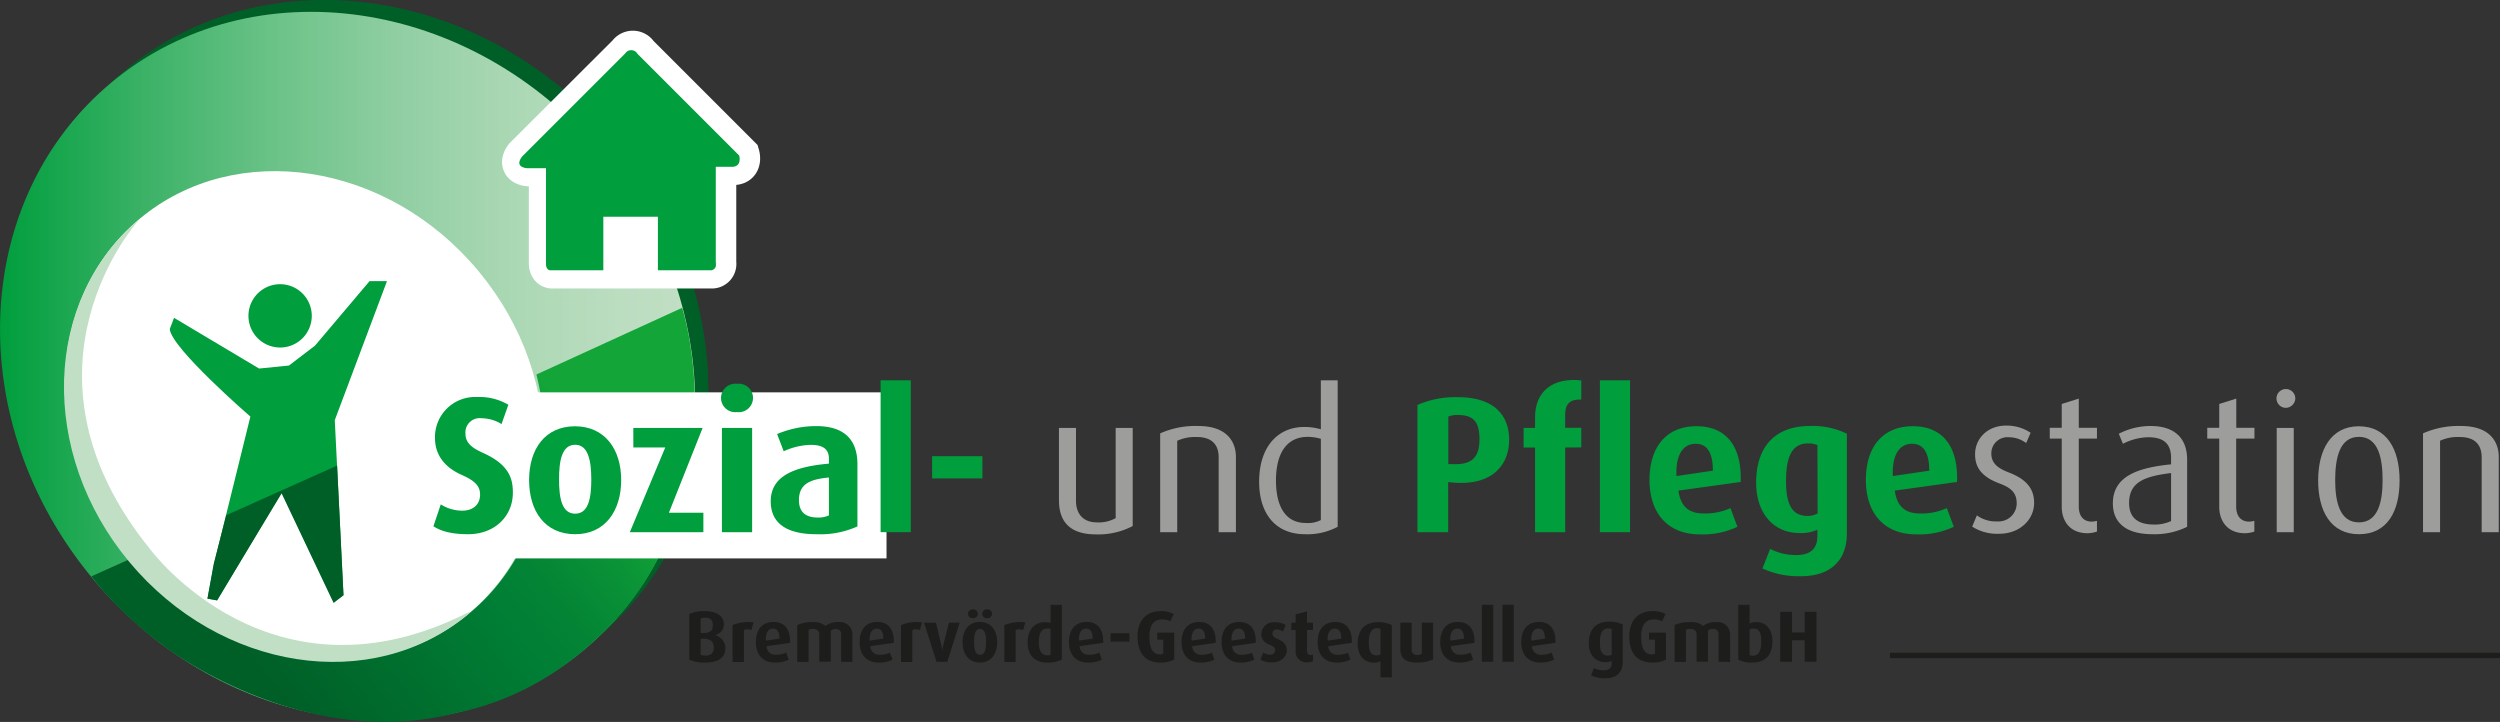 <svg id="Ebene_1" data-name="Ebene 1" xmlns="http://www.w3.org/2000/svg" xmlns:xlink="http://www.w3.org/1999/xlink" viewBox="0 0 465.08 134.3"><rect x="0" y="0" width="465.08" height="134.3" fill="#333333" stroke="none"/><defs><style>.cls-1,.cls-5,.cls-9{fill:none;}.cls-1{stroke:#1d1d1b;}.cls-2{fill:#005f27;}.cls-3{fill:url(#linear-gradient);}.cls-4{fill:#fff;}.cls-6{fill:url(#linear-gradient-2);}.cls-7{fill:#009e3d;}.cls-8{fill:#c1dfc4;}.cls-9{stroke:#fff;stroke-width:7px;}.cls-10{fill:#1d1d1b;}.cls-11{fill:#9d9d9c;}</style><linearGradient id="linear-gradient" y1="68.12" x2="129.33" y2="68.12" gradientUnits="userSpaceOnUse"><stop offset="0" stop-color="#009e3d"/><stop offset="0.2" stop-color="#39b165"/><stop offset="0.39" stop-color="#6ac287"/><stop offset="0.57" stop-color="#90cea2"/><stop offset="0.74" stop-color="#abd8b4"/><stop offset="0.89" stop-color="#bbddc0"/><stop offset="1" stop-color="#c1dfc4"/></linearGradient><linearGradient id="linear-gradient-2" x1="107.47" y1="79.04" x2="48.66" y2="125.21" gradientUnits="userSpaceOnUse"><stop offset="0" stop-color="#13a538"/><stop offset="0.13" stop-color="#0b9437"/><stop offset="0.31" stop-color="#038435"/><stop offset="0.45" stop-color="#007e35"/><stop offset="1" stop-color="#005f27"/></linearGradient></defs><line class="cls-1" x1="351.6" y1="121.93" x2="465.08" y2="121.93"/><path class="cls-2" d="M114.55,26.41c24.28,29.13,22.72,70.44-3.47,92.27S44,134.57,19.7,105.43-3,35,23.17,13.16,90.28-2.73,114.55,26.41Z"/><path class="cls-3" d="M112.09,28.61c24.28,29.13,22.72,70.44-3.47,92.27s-67.11,15.89-91.38-13.25S-5.48,37.18,20.71,15.36,87.82-.53,112.09,28.61Z"/><path class="cls-4" d="M89,50.42c16.89,20.28,16.09,48.8-1.8,63.7s-46.08,10.54-63-9.73-16.08-48.8,1.8-63.7S72.15,30.14,89,50.42Z"/><path class="cls-5" d="M72,52.61S56.7,75.43,63.9,110.73l-1.24.55s-5.54-16.49-10.2-19.39a61.47,61.47,0,0,0-11.58,20l-1.76-.63s18.63-32.73-7.31-49.73l.76-1.39s21.15,24.31,37.14-7.55Z"/><path class="cls-6" d="M24.33,103.93a50.17,50.17,0,0,0,43.5,18.6,37.87,37.87,0,0,0,29.89-22.12s6.93-10.81,2.07-30.74l27.1-12.4s8.5,26-6.69,50.55c0,0-11.54,19.93-35.24,24.79-29.8,7.79-56.67-14.06-54.51-12.5A66.22,66.22,0,0,1,17,107.22Z"/><path class="cls-7" d="M39.87,104.66,46.58,77.5s-14.76-12.78-15-16.29l.8-2.08,15.82,9.43L53.76,68l4.84-3.7,10.15-12,3.24,0L62.28,78.16l1.62,32.57L62.11,112,52.39,91.56l-12,20.13-1.79-.32Z"/><path class="cls-7" d="M58,58.76a5.89,5.89,0,1,1-5.89-5.89A5.89,5.89,0,0,1,58,58.76Z"/><polygon class="cls-2" points="42.09 95.84 39.75 104.94 38.59 111.37 40.38 111.69 52.39 91.78 62.06 112.17 63.9 110.73 62.71 86.61 42.09 95.84"/><path class="cls-8" d="M87.06,114.29c-17.89,14.9-46.09,10.54-63-9.74S8,55.76,25.88,40.85c0,0-25.24,27.72,2.1,61.38,0,0,22.48,30.5,59.42,11.55Z"/><path class="cls-9" d="M118.89,9.88l18.93,18.93s.56,1.93-1.16,2.1h-3.19v18a1.06,1.06,0,0,1-1.09,1.26h-29.5s-1,.17-1-1.23V31.17H98.39s-2.53-.09-1-2.18L116.61,9.82A1.34,1.34,0,0,1,118.89,9.88Z"/><path class="cls-7" d="M118.58,10l18.93,18.93s.57,1.93-1.15,2.1h-3.2v18a1,1,0,0,1-1.08,1.25H102.57s-1,.19-1-1.22V31.29H98.08s-2.53-.09-.94-2.18L116.31,9.94A1.33,1.33,0,0,1,118.58,10Z"/><path class="cls-10" d="M131.23,123.25a6.73,6.73,0,0,1-3-.54v-8.48a6.53,6.53,0,0,1,2.87-.54c2.44,0,3.57,1.08,3.57,2.47a2.11,2.11,0,0,1-1.66,2v0a2.5,2.5,0,0,1,1.93,2.31C135,122.4,133.54,123.25,131.23,123.25Zm-.09-8.33a2.21,2.21,0,0,0-.8.11v2.74h.44c1.37,0,1.83-.45,1.83-1.46S132.14,114.92,131.14,114.92Zm-.36,3.9h-.44v3a2.36,2.36,0,0,0,.84.14c1,0,1.61-.41,1.61-1.48S132.27,118.82,130.78,118.82Z"/><path class="cls-10" d="M139.79,117.21a1.84,1.84,0,0,0-1.4,0v5.94h-2.11v-6.87a7.93,7.93,0,0,1,3.9-.51Z"/><path class="cls-10" d="M142.61,120.21a1.59,1.59,0,0,0,1.76,1.59,4.25,4.25,0,0,0,1.89-.39l.47,1.31a5.73,5.73,0,0,1-2.6.53c-2.23,0-3.51-1.47-3.51-3.8s1.18-3.75,3.28-3.75,3.17,1.43,3.07,3.89Zm1.21-3.27c-.87,0-1.41.74-1.34,2.24l2.54-.38C145,117.51,144.58,116.94,143.82,116.94Z"/><path class="cls-10" d="M156.48,123.11V118a.94.94,0,0,0-1-1,1.24,1.24,0,0,0-.92.35v5.74H152.4V118c0-.58-.4-1-1.13-1a2.07,2.07,0,0,0-.85.14v6h-2.11v-6.87a6.83,6.83,0,0,1,2.94-.54,3.12,3.12,0,0,1,2.31.73,3.58,3.58,0,0,1,2.41-.73,2.31,2.31,0,0,1,2.61,2.31v5.1Z"/><path class="cls-10" d="M161.92,120.21a1.59,1.59,0,0,0,1.75,1.59,4.25,4.25,0,0,0,1.89-.39l.48,1.31a5.75,5.75,0,0,1-2.61.53c-2.23,0-3.51-1.47-3.51-3.8s1.19-3.75,3.28-3.75,3.17,1.43,3.08,3.89Zm1.2-3.27c-.86,0-1.4.74-1.34,2.24l2.54-.38C164.32,117.51,163.89,116.94,163.12,116.94Z"/><path class="cls-10" d="M171.13,117.21a1.87,1.87,0,0,0-1.41,0v5.94h-2.1v-6.87a7.91,7.91,0,0,1,3.9-.51Z"/><path class="cls-10" d="M176.23,123.11h-2l-2.34-7.28h2.23l1,4.19a6.22,6.22,0,0,1,.16,1.11h0a7.13,7.13,0,0,1,.19-1.11l1.07-4.19h2Z"/><path class="cls-10" d="M182.29,123.25c-2.11,0-3.22-1.61-3.22-3.78s1.11-3.77,3.2-3.77,3.23,1.59,3.23,3.77S184.39,123.25,182.29,123.25ZM181,115a.82.82,0,1,1,0-1.63.82.82,0,1,1,0,1.63Zm1.33,2c-.93,0-1.12,1.13-1.12,2.43s.2,2.37,1.12,2.37,1.12-1.06,1.12-2.37S183.22,117,182.29,117Zm1.31-2a.82.82,0,1,1,0-1.63.82.82,0,1,1,0,1.63Z"/><path class="cls-10" d="M190.35,117.21a1.87,1.87,0,0,0-1.41,0v5.94h-2.1v-6.87a7.91,7.91,0,0,1,3.9-.51Z"/><path class="cls-10" d="M194.75,123.25c-2.2,0-3.58-1.3-3.58-3.73s1.32-3.77,3.2-3.77a4.33,4.33,0,0,1,1.07.13v-3.37h2.09v10.2A5.84,5.84,0,0,1,194.75,123.25Zm.69-6.24a2.14,2.14,0,0,0-.58-.08c-1.17,0-1.61,1-1.61,2.5s.47,2.48,1.54,2.48a1.44,1.44,0,0,0,.65-.11Z"/><path class="cls-10" d="M200.86,120.21a1.59,1.59,0,0,0,1.76,1.59,4.25,4.25,0,0,0,1.89-.39l.47,1.31a5.75,5.75,0,0,1-2.61.53c-2.22,0-3.51-1.47-3.51-3.8s1.19-3.75,3.29-3.75,3.17,1.43,3.07,3.89Zm1.2-3.27c-.86,0-1.4.74-1.33,2.24l2.54-.38C203.27,117.51,202.83,116.94,202.06,116.94Z"/><path class="cls-10" d="M206.6,119.36V117.8h3.51v1.56Z"/><path class="cls-10" d="M215.83,123.25c-2.82,0-4.21-1.85-4.21-4.82s1.6-4.74,4.28-4.74a4.78,4.78,0,0,1,2.45.54l-.63,1.35a3,3,0,0,0-1.57-.34c-1.48,0-2.32,1-2.32,3.24s.74,3.25,1.88,3.25a1.42,1.42,0,0,0,.69-.13V119h-1.11v-1.31h3.16v5A5,5,0,0,1,215.83,123.25Z"/><path class="cls-10" d="M221.8,120.21a1.59,1.59,0,0,0,1.75,1.59,4.25,4.25,0,0,0,1.89-.39l.47,1.31a5.67,5.67,0,0,1-2.6.53c-2.23,0-3.51-1.47-3.51-3.8s1.19-3.75,3.28-3.75,3.17,1.43,3.08,3.89Zm1.2-3.27c-.87,0-1.41.74-1.34,2.24l2.54-.38C224.2,117.51,223.77,116.94,223,116.94Z"/><path class="cls-10" d="M229.24,120.21A1.58,1.58,0,0,0,231,121.8a4.25,4.25,0,0,0,1.89-.39l.47,1.31a5.67,5.67,0,0,1-2.6.53c-2.23,0-3.51-1.47-3.51-3.8s1.18-3.75,3.28-3.75,3.17,1.43,3.08,3.89Zm1.2-3.27c-.87,0-1.41.74-1.34,2.24l2.54-.38C231.64,117.51,231.21,116.94,230.44,116.94Z"/><path class="cls-10" d="M236.6,123.23a4.16,4.16,0,0,1-2.13-.52l.54-1.34a2.18,2.18,0,0,0,1.3.42.82.82,0,0,0,.9-.8c0-.48-.26-.75-.93-1-1.34-.52-1.63-1.26-1.63-2a2.27,2.27,0,0,1,2.43-2.24,3.74,3.74,0,0,1,2.09.53l-.51,1.2a1.85,1.85,0,0,0-1.11-.38.75.75,0,0,0-.84.75c0,.49.37.76.93,1,1.41.6,1.73,1.29,1.73,2.14C239.37,122.21,238.33,123.23,236.6,123.23Z"/><path class="cls-10" d="M243.22,123.22a2,2,0,0,1-2.19-2.11V117.2h-.8v-1.37h.8v-1.55l2.11-.54v2.09h1.12v1.37h-1.12V121c0,.55.2.85.67.85a1.22,1.22,0,0,0,.45-.08V123A2.68,2.68,0,0,1,243.22,123.22Z"/><path class="cls-10" d="M247.12,120.21a1.59,1.59,0,0,0,1.75,1.59,4.25,4.25,0,0,0,1.89-.39l.47,1.31a5.67,5.67,0,0,1-2.6.53c-2.23,0-3.51-1.47-3.51-3.8s1.19-3.75,3.28-3.75,3.17,1.43,3.08,3.89Zm1.2-3.27c-.86,0-1.41.74-1.34,2.24l2.54-.38C249.52,117.51,249.09,116.94,248.32,116.94Z"/><path class="cls-10" d="M256.82,126V123a2.88,2.88,0,0,1-1.31.27c-1.72,0-2.95-1.36-2.95-3.52s1.05-4,3.74-4a5.49,5.49,0,0,1,2.62.54V126Zm0-9a1.45,1.45,0,0,0-.66-.13c-1,0-1.52.89-1.52,2.61s.43,2.43,1.44,2.43a1.59,1.59,0,0,0,.74-.16Z"/><path class="cls-10" d="M263.56,123.25c-2.05,0-3.05-.77-3.05-2.53v-4.89h2.11v5a.89.89,0,0,0,1,1,1.72,1.72,0,0,0,.88-.18v-5.82h2.11v6.85A6.88,6.88,0,0,1,263.56,123.25Z"/><path class="cls-10" d="M269.93,120.21a1.59,1.59,0,0,0,1.76,1.59,4.25,4.25,0,0,0,1.89-.39l.47,1.31a5.75,5.75,0,0,1-2.61.53c-2.22,0-3.51-1.47-3.51-3.8s1.19-3.75,3.29-3.75,3.17,1.43,3.07,3.89Zm1.2-3.27c-.86,0-1.4.74-1.33,2.24l2.54-.38C272.34,117.51,271.9,116.94,271.13,116.94Z"/><path class="cls-10" d="M275.67,123.11v-10.6h2.11v10.6Z"/><path class="cls-10" d="M279.5,123.11v-10.6h2.11v10.6Z"/><path class="cls-10" d="M285,120.21a1.59,1.59,0,0,0,1.76,1.59,4.25,4.25,0,0,0,1.89-.39l.47,1.31a5.75,5.75,0,0,1-2.61.53c-2.22,0-3.51-1.47-3.51-3.8s1.19-3.75,3.29-3.75,3.17,1.43,3.07,3.89Zm1.2-3.27c-.86,0-1.4.74-1.33,2.24l2.54-.38C287.39,117.51,287,116.94,286.18,116.94Z"/><path class="cls-10" d="M307.31,123.25c-2.82,0-4.21-1.85-4.21-4.82s1.6-4.74,4.28-4.74a4.78,4.78,0,0,1,2.45.54l-.63,1.35a3,3,0,0,0-1.57-.34c-1.48,0-2.32,1-2.32,3.24s.74,3.25,1.88,3.25a1.45,1.45,0,0,0,.69-.13V119h-1.11v-1.31h3.16v5A5,5,0,0,1,307.31,123.25Z"/><path class="cls-10" d="M319.7,123.11V118a.94.94,0,0,0-1.05-1,1.24,1.24,0,0,0-.92.35v5.74h-2.11V118c0-.58-.4-1-1.13-1a2.1,2.1,0,0,0-.85.14v6h-2.11v-6.87a6.88,6.88,0,0,1,3-.54,3.09,3.09,0,0,1,2.3.73,3.6,3.6,0,0,1,2.41-.73,2.32,2.32,0,0,1,2.62,2.31v5.1Z"/><path class="cls-10" d="M326,123.25a5.16,5.16,0,0,1-2.63-.54v-10.2h2.11V116a2.88,2.88,0,0,1,1.35-.27c1.71,0,2.9,1.38,2.9,3.52C329.76,121.81,328.42,123.25,326,123.25Zm.23-6.31a1.55,1.55,0,0,0-.75.16v4.77a1.67,1.67,0,0,0,.64.11c1.07,0,1.53-1,1.53-2.58C327.68,118,327.38,116.94,326.26,116.94Z"/><path class="cls-10" d="M335.73,123.11v-4h-2.35v4h-2.2v-9.29h2.2v3.84h2.35v-3.84h2.2v9.29Z"/><rect class="cls-4" x="70.86" y="72.99" width="94.06" height="30.89"/><path class="cls-7" d="M87.11,99.38c-3.06,0-5.08-.55-6.48-1.48L82,93.83A7.43,7.43,0,0,0,86,95c2.05,0,3.31-1.18,3.31-3,0-1.58-.94-2.56-3.46-3.67-3.85-1.73-4.93-4.43-4.93-6.84a7.47,7.47,0,0,1,7.85-7.63,10.58,10.58,0,0,1,5.8,1.44L93.3,78.89a7.15,7.15,0,0,0-3.71-1.08,2.65,2.65,0,0,0-3,2.84c0,1.81,1.26,2.7,3.34,3.64,4.79,2.16,5.48,4.79,5.48,7.31C95.43,96.06,92,99.38,87.11,99.38Z"/><path class="cls-7" d="M107,99.38c-5.62,0-8.57-4.29-8.57-10.08s3-10,8.53-10,8.6,4.25,8.6,10S112.56,99.38,107,99.38Zm0-16.64c-2.49,0-3,3-3,6.48s.54,6.34,3,6.34,3-2.85,3-6.34S109.43,82.74,107,82.74Z"/><path class="cls-7" d="M117.17,99l6.59-15.76h-5.94V79.61h12.89l-6.27,15.77h6.41V99Z"/><path class="cls-7" d="M137.11,76.66a2.65,2.65,0,1,1,0-5.26,2.65,2.65,0,1,1,0,5.26ZM134.3,99V79.61h5.62V99Z"/><path class="cls-7" d="M151.87,99.38c-5.61,0-8.49-2.09-8.49-6.13,0-5,5-6.48,10.83-7v-.9c0-2-1.37-2.59-3.42-2.59a12.76,12.76,0,0,0-5,1.19l-1.22-3.2a18.52,18.52,0,0,1,7.31-1.48c4.39,0,7.63,1.84,7.63,7.09V97.93A16.78,16.78,0,0,1,151.87,99.38Zm2.34-10.55c-3.38.32-5.58,1.11-5.58,4.21,0,2.27,1.3,3.24,3.53,3.24a4.73,4.73,0,0,0,2.05-.4Z"/><path class="cls-7" d="M163.82,99V70.75h5.62V99Z"/><path class="cls-7" d="M173.4,89V84.87h9.36V89Z"/><path class="cls-11" d="M203.86,99.41C199,99.41,197,97,197,93.07V79.61h3.17V93.18c0,2.27,1.22,4,3.89,4a6.52,6.52,0,0,0,3.49-.79V79.61h3.17V97.86A13.75,13.75,0,0,1,203.86,99.41Z"/><path class="cls-11" d="M226.71,99V85.08c0-1.8-.75-3.78-4.06-3.78A8,8,0,0,0,219,82V99h-3.17V80.62a16.13,16.13,0,0,1,7.09-1.37c5.4,0,7,3,7,5.76V99Z"/><path class="cls-11" d="M242.77,99.38c-5.54,0-8.53-3.89-8.53-9.76,0-6.45,3.42-10.19,8.42-10.19a10.93,10.93,0,0,1,3.06.43V70.75h3.13V98A11.94,11.94,0,0,1,242.77,99.38Zm2.95-17.75a8.9,8.9,0,0,0-2.41-.36c-4.5,0-5.94,3.88-5.94,8.1,0,4.57,1.59,7.92,5.55,7.92a5.27,5.27,0,0,0,2.8-.54Z"/><path class="cls-7" d="M270.2,89.76l-.79-.07V99h-5.72V75.33a17.55,17.55,0,0,1,7.52-1.44c6.88,0,9.54,3.49,9.54,7.92C280.75,86.45,277.65,90.45,270.2,89.76Zm1-12.56a4.61,4.61,0,0,0-1.76.29v8.85l.79,0c3.67.18,5-1.37,5-4.61S274.13,77.2,271.17,77.2Z"/><path class="cls-7" d="M291.18,83.25V99h-5.61V83.25h-2.13V79.61h2.13v-2c0-4.86,3.34-7.42,8.6-6.84v3.56c-1.87-.07-3,.58-3,2.81v2.45h3v3.64Z"/><path class="cls-7" d="M297.63,99V70.75h5.61V99Z"/><path class="cls-7" d="M312.24,91.27c.4,2.85,1.84,4.25,4.68,4.25a11.22,11.22,0,0,0,5-1L323.22,98a15.07,15.07,0,0,1-7,1.41c-5.94,0-9.36-3.93-9.36-10.12s3.17-10,8.75-10,8.46,3.82,8.21,10.37Zm3.21-8.71c-2.31,0-3.75,2-3.57,6l6.77-1C318.65,84.07,317.5,82.56,315.45,82.56Z"/><path class="cls-7" d="M335.1,107.19a16,16,0,0,1-7.23-1.44l1.44-3.64a10.37,10.37,0,0,0,4.78,1.15c3,0,4-1.4,4-3.63V98.55a7.34,7.34,0,0,1-3.39.61c-4.64,0-8-3.57-8-9.36,0-6.48,3.31-10.55,10-10.55a14.29,14.29,0,0,1,6.88,1.44V99.16C343.6,104.67,340.07,107.19,335.1,107.19Zm3-24.38a4.09,4.09,0,0,0-1.77-.32c-2.88,0-4.07,2.34-4.07,7,0,4.4,1.16,6.49,4,6.49a3.7,3.7,0,0,0,1.88-.47Z"/><path class="cls-7" d="M352.49,91.27c.4,2.85,1.83,4.25,4.68,4.25a11.25,11.25,0,0,0,5-1L363.47,98a15.07,15.07,0,0,1-7,1.41c-5.94,0-9.36-3.93-9.36-10.12s3.17-10,8.75-10,8.46,3.82,8.21,10.37Zm3.2-8.71c-2.3,0-3.74,2-3.56,6l6.77-1C358.9,84.07,357.74,82.56,355.69,82.56Z"/><path class="cls-11" d="M371.89,99.3a8.66,8.66,0,0,1-5-1.33l.87-2.09A6.06,6.06,0,0,0,371.57,97a3.37,3.37,0,0,0,3.6-3.35c0-2-1.08-2.92-3.2-3.71-3.79-1.41-4.54-3.42-4.54-5.44,0-2.88,2.27-5.33,5.8-5.33a8,8,0,0,1,4.53,1.34l-.83,1.91a5.41,5.41,0,0,0-3.24-1.08,3,3,0,0,0-3.24,3.05c0,1.88,1.37,2.78,3.24,3.5,3.78,1.44,4.72,3.45,4.72,5.69C378.41,96.57,375.85,99.3,371.89,99.3Z"/><path class="cls-11" d="M388.38,99.2c-3.53,0-4.83-2.53-4.83-4.9V81.59h-2.23v-2h2.23V75.15l3.17-1v5.44h3.38v2h-3.38V94.23c0,1.54.68,2.81,2.45,2.81a4.29,4.29,0,0,0,.93-.15v2A5.81,5.81,0,0,1,388.38,99.2Z"/><path class="cls-11" d="M400.44,99.38c-5,0-7.38-2.2-7.38-5.73,0-5.15,4.82-6.66,10.83-7.27V85.19c0-3-1.8-3.85-4.28-3.85a10.8,10.8,0,0,0-4.68,1.22l-.76-1.87a12.86,12.86,0,0,1,5.94-1.44c3.6,0,6.77,1.55,6.77,6.3V98A13.7,13.7,0,0,1,400.44,99.38ZM403.89,88c-4.89.61-7.81,1.65-7.81,5.58,0,2.81,1.73,4,4.61,4a7.06,7.06,0,0,0,3.2-.65Z"/><path class="cls-11" d="M417.68,99.2c-3.53,0-4.83-2.53-4.83-4.9V81.59h-2.23v-2h2.23V75.15l3.17-1v5.44h3.38v2H416V94.23c0,1.54.68,2.81,2.45,2.81a4.29,4.29,0,0,0,.93-.15v2A5.81,5.81,0,0,1,417.68,99.2Z"/><path class="cls-11" d="M425.13,75.87A1.75,1.75,0,1,1,427,74.14,1.81,1.81,0,0,1,425.13,75.87ZM423.54,99V79.61h3.17V99Z"/><path class="cls-11" d="M438.84,99.38c-5.29,0-7.59-4.36-7.59-10s2.34-10.08,7.56-10.08,7.59,4.29,7.59,10.08S444.1,99.38,438.84,99.38Zm0-18.11c-3.7,0-4.42,4.14-4.42,8.06s.79,7.85,4.42,7.85,4.4-4,4.4-7.85S442.55,81.27,438.84,81.27Z"/><path class="cls-11" d="M461.67,99V85.08c0-1.8-.76-3.78-4.07-3.78a8,8,0,0,0-3.67.69V99h-3.17V80.62a16.16,16.16,0,0,1,7.09-1.37c5.4,0,7,3,7,5.76V99Z"/><rect class="cls-4" x="112.24" y="40.32" width="10.15" height="12.25"/><path class="cls-10" d="M298.7,126.18a6.1,6.1,0,0,1-2.72-.54l.54-1.37a3.86,3.86,0,0,0,1.8.43c1.11,0,1.51-.52,1.51-1.36v-.4a2.79,2.79,0,0,1-1.27.23c-1.74,0-3-1.34-3-3.52,0-2.43,1.25-4,3.75-4a5.32,5.32,0,0,1,2.57.54v6.93C301.88,125.23,300.56,126.18,298.7,126.18Zm1.13-9.15a1.5,1.5,0,0,0-.66-.12c-1.08,0-1.53.88-1.53,2.62s.44,2.43,1.49,2.43a1.32,1.32,0,0,0,.7-.17Z"/></svg>